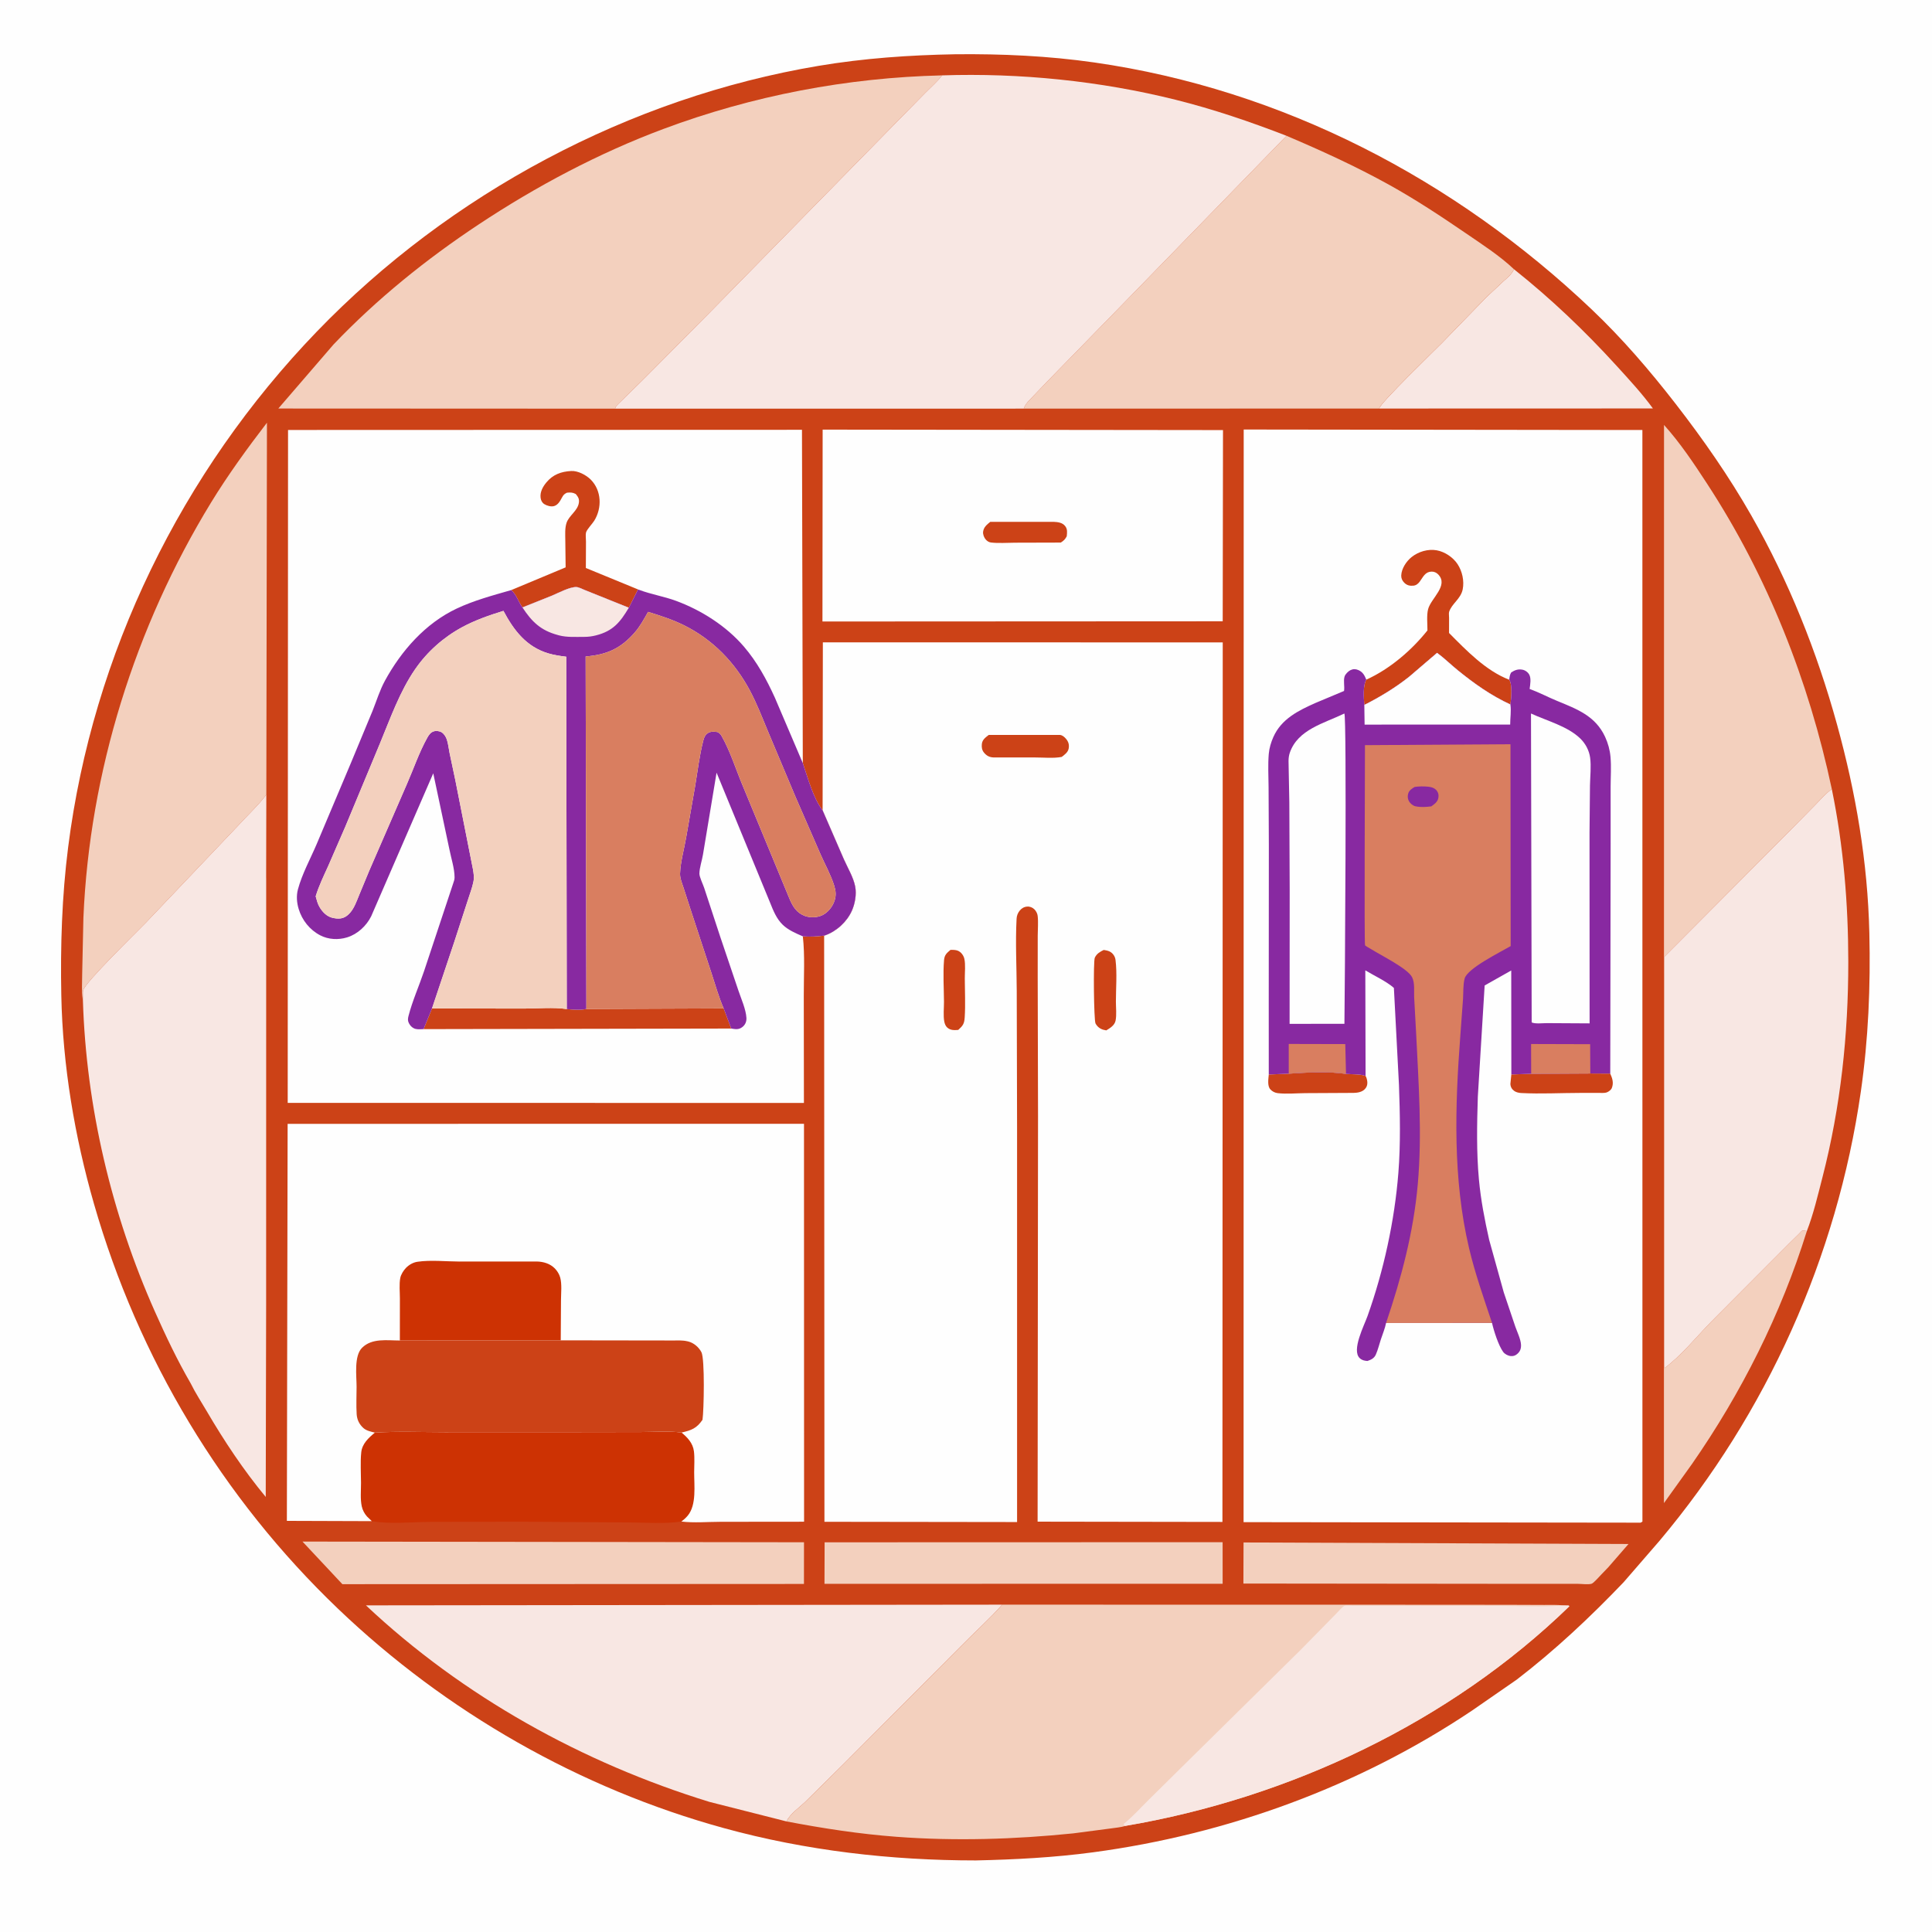 <svg version="1.1" xmlns="http://www.w3.org/2000/svg" style="display: block;" viewBox="0 0 2048 2048" width="1024" height="1024">
<path transform="translate(0,0)" fill="rgb(254,254,254)" d="M 0 -0 L 2048 0 L 2048 2048 L -0 2048 L 0 -0 z"/>
<path transform="translate(0,0)" fill="rgb(204,66,23)" d="M 1012.75 57.514 C 1061.91 57.003 1111.36 59.234 1160.06 66.224 C 1359.38 94.828 1542.14 190.067 1687.36 328.093 C 1719.82 358.941 1748.72 392.616 1776.13 427.929 C 1805.38 465.617 1832.81 504.981 1856.47 546.463 C 1896.18 616.08 1926.05 690.854 1947.32 768 C 1967.31 840.476 1979.83 913.792 1981.59 989.079 C 1982.92 1045.47 1980.57 1101.62 1972.52 1157.48 C 1947.3 1332.41 1872.84 1498.07 1759.22 1633.24 L 1721.03 1677.31 C 1685.9 1714.06 1648.2 1749.46 1607.84 1780.44 L 1560.32 1813.34 C 1440.55 1893.58 1301.44 1944.42 1158.63 1963.53 C 1117.26 1969.06 1076.12 1971.22 1034.44 1972.13 C 944.498 1972.12 854.394 1961.79 767.5 1937.92 C 614.602 1895.93 472.879 1814.91 358.33 1705.35 C 235.394 1587.78 146.573 1439.59 99.638 1276.21 C 79.137 1204.84 66.465 1129.71 64.991 1055.36 C 63.953 1002.99 65.611 950.204 72.219 898.205 C 98.315 692.868 192.293 500.42 335.796 351.547 C 476.851 205.213 666.953 103.556 867.601 69.823 C 915.862 61.71 963.91 58.41 1012.75 57.514 z"/>
<path transform="translate(0,0)" fill="rgb(243,208,190)" d="M 1318.21 1635.07 L 1726.28 1636.7 L 1704.9 1661.31 L 1697.02 1669.5 C 1695.07 1671.43 1689.52 1677.97 1687.25 1678.79 C 1684.05 1679.95 1676.01 1678.92 1672.28 1678.92 L 1620.59 1678.94 L 1318.05 1678.63 L 1318.21 1635.07 z"/>
<path transform="translate(0,0)" fill="rgb(243,208,190)" d="M 874.131 1634.9 L 1296.03 1634.78 L 1296.05 1678.84 L 873.983 1678.93 L 874.131 1634.9 z"/>
<path transform="translate(0,0)" fill="rgb(248,231,227)" d="M 1604.87 285.396 C 1644.14 316.626 1680.02 350.86 1713.8 387.942 C 1726.89 402.318 1740.73 417.264 1752.17 432.986 L 1461.99 433.072 C 1462.85 427.303 1519.92 372.274 1528.64 363.426 L 1575.66 315.021 L 1593.6 298.244 C 1597.87 294.398 1602.52 290.76 1604.87 285.396 z"/>
<path transform="translate(0,0)" fill="rgb(243,208,190)" d="M 320.652 1634.13 L 852.27 1634.86 L 852.227 1679.05 L 362.928 1679.29 L 320.652 1634.13 z"/>
<path transform="translate(0,0)" fill="rgb(205,50,3)" d="M 397.378 1518.64 C 421.945 1517.12 446.876 1518.15 471.5 1518.17 L 598.868 1518.14 L 679.459 1518.02 C 693.491 1517.99 708.601 1516.74 722.474 1518.57 C 728.765 1523.73 734.496 1529.8 735.584 1538.34 C 736.498 1545.5 735.868 1553.49 735.857 1560.73 C 735.835 1574.62 738.473 1595.15 729.163 1606.5 C 727.228 1608.86 724.741 1611.08 722.282 1612.88 C 704.293 1615.6 684.269 1613.9 666.059 1613.84 L 550.625 1613.08 L 454.388 1613.31 C 434.896 1613.49 413.194 1615.82 394.109 1612.48 L 388.984 1607.5 C 386.318 1604.51 384.381 1600.82 383.5 1596.92 C 381.776 1589.28 382.712 1579.78 382.684 1571.92 C 382.646 1561.39 381.886 1550.14 382.909 1539.68 C 383.819 1530.4 390.642 1524.22 397.378 1518.64 z"/>
<path transform="translate(0,0)" fill="rgb(243,208,190)" d="M 87.876 1060.18 L 87.65 1059 C 86.402 1050.65 87.118 1041.28 87.11 1032.8 L 88.411 973 C 94.898 818.647 143.166 664.376 223.777 532.637 C 241.615 503.486 262.163 475.184 282.975 448.1 L 282.175 931.218 L 282.067 929.999 L 282.328 842.341 L 281.737 843.131 C 273.116 854.406 261.999 864.578 252.435 875.151 L 154.466 978.201 C 144.2 988.771 91.061 1040.48 88.218 1049.58 C 87.398 1052.2 88.13 1057.2 87.876 1060.18 z"/>
<path transform="translate(0,0)" fill="rgb(243,208,190)" d="M 1915.32 1305.05 C 1887.9 1393.11 1846.01 1476.52 1793.4 1552.14 L 1763.84 1593.36 L 1763.93 450.451 C 1781.09 469.526 1795.51 491.185 1809.51 512.626 C 1873.77 611.047 1917.44 721.72 1941.79 836.446 C 1935.35 841.108 1929.97 847.364 1924.44 853.055 L 1896.29 881.653 L 1764.18 1014.3 L 1764.34 1450.35 C 1782.39 1436.94 1797.97 1417.47 1813.71 1401.34 L 1895.87 1318.85 L 1907.34 1307.58 C 1907.87 1307.06 1909.83 1304.76 1910.49 1304.49 C 1911 1304.3 1914.12 1304.77 1914.8 1304.89 L 1915.32 1305.05 z"/>
<path transform="translate(0,0)" fill="rgb(248,231,227)" d="M 1915.32 1305.05 L 1914.8 1304.89 C 1914.12 1304.77 1911 1304.3 1910.49 1304.49 C 1909.83 1304.76 1907.87 1307.06 1907.34 1307.58 L 1895.87 1318.85 L 1813.71 1401.34 C 1797.97 1417.47 1782.39 1436.94 1764.34 1450.35 L 1764.18 1014.3 L 1896.29 881.653 L 1924.44 853.055 C 1929.97 847.364 1935.35 841.108 1941.79 836.446 C 1954.2 896.722 1959.21 957.891 1959.26 1019.37 C 1959.32 1096.59 1951.22 1173.03 1931.9 1247.94 C 1927.06 1266.71 1922.34 1286.99 1915.32 1305.05 z"/>
<path transform="translate(0,0)" fill="rgb(243,208,190)" d="M 1363.77 143.954 C 1400.79 159.711 1436.96 176.203 1472.19 195.703 C 1500.27 211.249 1527.46 229.205 1553.95 247.322 C 1570.84 258.875 1590.08 271.345 1604.87 285.396 C 1602.52 290.76 1597.87 294.398 1593.6 298.244 L 1575.66 315.021 L 1528.64 363.426 C 1519.92 372.274 1462.85 427.303 1461.99 433.072 L 1085.25 433.164 C 1087.01 427.974 1090.89 424.549 1094.58 420.674 L 1111.15 403.365 L 1193.65 318.84 L 1257.05 253.688 L 1363.77 143.954 z"/>
<path transform="translate(0,0)" fill="rgb(254,254,254)" d="M 872.032 455.419 L 1296.43 455.909 L 1296.12 658.594 L 871.835 658.814 L 872.032 455.419 z"/>
<path transform="translate(0,0)" fill="rgb(204,66,23)" d="M 1049.74 553.164 L 1117.29 553.187 C 1121.62 553.405 1126.17 554.001 1129.05 557.58 C 1131.74 560.93 1131.18 564.514 1130.79 568.5 C 1129.03 571.786 1127.65 573.12 1124.52 575.115 L 1122.59 575.149 L 1076.02 575.277 C 1067.78 575.292 1058.67 576.056 1050.5 575.084 C 1048.32 574.824 1046.51 573.649 1045.04 572.046 C 1043.13 569.958 1041.77 566.443 1042.14 563.602 C 1042.78 558.75 1046.19 556.081 1049.74 553.164 z"/>
<path transform="translate(0,0)" fill="rgb(248,231,227)" d="M 833.757 1930.79 L 752 1910.06 C 617.787 1868.79 490.464 1798.28 387.908 1701.75 L 1062.36 1701 C 1049.05 1716.28 1033.33 1729.99 1019.17 1744.54 L 893.705 1870.47 L 853.891 1909.77 C 847.808 1915.73 837.153 1923.07 833.757 1930.79 z"/>
<path transform="translate(0,0)" fill="rgb(248,231,227)" d="M 87.876 1060.18 C 88.13 1057.2 87.398 1052.2 88.218 1049.58 C 91.061 1040.48 144.2 988.771 154.466 978.201 L 252.435 875.151 C 261.999 864.578 273.116 854.406 281.737 843.131 L 282.328 842.341 L 282.067 929.999 L 282.175 931.218 L 282.12 1383.72 L 281.691 1586.82 C 258.204 1558.48 237.66 1527.55 219.072 1495.8 C 213.426 1486.15 207.101 1476.56 202.194 1466.54 C 187.943 1441.94 175.733 1416.26 164.187 1390.31 C 118.255 1287.07 91.323 1173.26 87.876 1060.18 z"/>
<path transform="translate(0,0)" fill="rgb(243,208,190)" d="M 652.055 433.207 L 295.028 433.048 L 353.483 365.241 C 399.445 316.971 451.928 274.693 507.409 237.923 C 568.414 197.492 634.488 162.383 703.115 136.746 C 797.626 101.44 897.854 82.247 998.689 79.902 C 993.506 86.585 986.92 92.278 980.976 98.293 L 948.425 131.417 L 749.74 333.918 L 681.647 402.475 L 655.275 428.326 C 653.734 429.934 652.531 430.933 652.055 433.207 z"/>
<path transform="translate(0,0)" fill="rgb(243,208,190)" d="M 1062.36 1701 L 1474.66 1701.06 L 1598.03 1701.14 L 1636.91 1701.29 C 1643.56 1701.36 1650.61 1700.93 1657.18 1701.84 L 1663 1701.96 L 1663.5 1702.8 C 1536.68 1825.95 1366.25 1906.1 1192.69 1935.55 C 1188.55 1937.08 1182.58 1937.43 1178.19 1938.14 L 1137.78 1943.44 C 1075.63 1949.79 1012.69 1951.75 950.335 1947.08 C 911.225 1944.15 872.257 1938.14 833.757 1930.79 C 837.153 1923.07 847.808 1915.73 853.891 1909.77 L 893.705 1870.47 L 1019.17 1744.54 C 1033.33 1729.99 1049.05 1716.28 1062.36 1701 z"/>
<path transform="translate(0,0)" fill="rgb(248,231,227)" d="M 1657.18 1701.84 L 1663 1701.96 L 1663.5 1702.8 C 1536.68 1825.95 1366.25 1906.1 1192.69 1935.55 C 1191.28 1934.67 1191.88 1935.29 1191.1 1933.5 C 1200.74 1925.75 1209.45 1915.96 1218.28 1907.26 L 1268.55 1857.6 L 1379.39 1748.3 L 1416.63 1710.33 C 1418.64 1708.38 1422.73 1703.41 1424.98 1702.39 C 1426.84 1701.54 1431.74 1702.14 1433.97 1702.14 L 1461.86 1702.17 L 1589.93 1702.3 C 1611.68 1702.31 1634.31 1703.57 1655.96 1701.94 L 1657.18 1701.84 z"/>
<path transform="translate(0,0)" fill="rgb(248,231,227)" d="M 998.689 79.902 C 1081.04 77.182 1166.07 85.775 1246.01 105.706 C 1286.14 115.709 1325.23 129.038 1363.77 143.954 L 1257.05 253.688 L 1193.65 318.84 L 1111.15 403.365 L 1094.58 420.674 C 1090.89 424.549 1087.01 427.974 1085.25 433.164 L 652.055 433.207 C 652.531 430.933 653.734 429.934 655.275 428.326 L 681.647 402.475 L 749.74 333.918 L 948.425 131.417 L 980.976 98.293 C 986.92 92.278 993.506 86.585 998.689 79.902 z"/>
<path transform="translate(0,0)" fill="rgb(254,254,254)" d="M 394.109 1612.48 L 304.092 1612.18 L 304.898 1191.33 L 852.264 1191.26 L 852.35 1613.08 L 764.198 1613.17 C 750.586 1613.18 735.66 1614.53 722.282 1612.88 C 724.741 1611.08 727.228 1608.86 729.163 1606.5 C 738.473 1595.15 735.835 1574.62 735.857 1560.73 C 735.868 1553.49 736.498 1545.5 735.584 1538.34 C 734.496 1529.8 728.765 1523.73 722.474 1518.57 C 708.601 1516.74 693.491 1517.99 679.459 1518.02 L 598.868 1518.14 L 471.5 1518.17 C 446.876 1518.15 421.945 1517.12 397.378 1518.64 C 390.642 1524.22 383.819 1530.4 382.909 1539.68 C 381.886 1550.14 382.646 1561.39 382.684 1571.92 C 382.712 1579.78 381.776 1589.28 383.5 1596.92 C 384.381 1600.82 386.318 1604.51 388.984 1607.5 L 394.109 1612.48 z"/>
<path transform="translate(0,0)" fill="rgb(205,50,3)" d="M 423.863 1420.99 L 423.902 1376.51 C 423.908 1369.7 423.03 1361.33 424.315 1354.67 C 425.025 1351 427.779 1346.66 430.351 1344.03 C 433.602 1340.7 437.834 1338.24 442.46 1337.54 C 456.267 1335.44 472.974 1337.26 487.027 1337.29 L 569.069 1337.24 C 576.094 1337.41 583.151 1339.49 588.184 1344.64 C 590.736 1347.25 592.875 1350.74 593.847 1354.28 C 595.784 1361.34 594.704 1370.9 594.668 1378.21 L 594.404 1420.8 L 423.863 1420.99 z"/>
<path transform="translate(0,0)" fill="rgb(204,66,23)" d="M 594.404 1420.8 L 686.433 1420.93 L 712.934 1420.97 C 718.119 1420.98 723.43 1420.6 728.5 1421.79 L 729.601 1422.03 C 735.41 1423.46 740.825 1428.13 743.555 1433.41 C 747.254 1440.57 746.176 1495.11 744.684 1505.05 C 738.482 1514.1 733.058 1516.13 722.474 1518.57 C 708.601 1516.74 693.491 1517.99 679.459 1518.02 L 598.868 1518.14 L 471.5 1518.17 C 446.876 1518.15 421.945 1517.12 397.378 1518.64 C 393.242 1517.62 388.497 1516.71 385.237 1513.8 C 380.812 1509.84 378.441 1504.9 378.076 1499 C 377.487 1489.49 377.975 1479.61 377.993 1470.07 C 378.016 1458.72 375.049 1437.32 383.845 1428.66 C 394.421 1418.26 410.232 1420.97 423.863 1420.99 L 594.404 1420.8 z"/>
<path transform="translate(0,0)" fill="rgb(254,254,254)" d="M 871.992 858.98 L 872.261 680.922 L 1296.15 680.961 L 1295.83 1613.31 L 1099.91 1613.01 L 1100.36 1183.04 L 1100.01 1035.55 L 1100.04 991.618 C 1100.05 984.905 1100.75 977.413 1099.96 970.793 C 1099.66 968.248 1098.29 965.755 1096.51 963.941 C 1094.52 961.926 1091.62 960.792 1088.8 961.022 C 1085.55 961.287 1082.84 962.854 1080.8 965.449 C 1078.74 968.057 1077.79 970.834 1077.61 974.118 C 1076.28 999.274 1077.68 1025.21 1077.79 1050.43 L 1078.14 1194.21 L 1078.15 1613.43 L 873.947 1613.16 L 873.618 991.837 L 874.441 991.583 C 886.678 987.329 897.685 977.281 902.98 965.5 C 906.314 958.082 908.083 948.131 906.587 940.027 C 904.773 930.2 898.619 920.074 894.582 910.979 L 871.992 858.98 z"/>
<path transform="translate(0,0)" fill="rgb(204,66,23)" d="M 1007.57 1006.9 C 1011.88 1006.88 1015.58 1006.84 1018.83 1010.16 C 1020.42 1011.78 1021.69 1013.94 1022.2 1016.15 C 1023.65 1022.41 1022.69 1030.82 1022.72 1037.28 C 1022.78 1050.9 1023.51 1065.01 1022.62 1078.59 C 1022.18 1085.27 1020.69 1087.35 1015.76 1091.77 C 1011.31 1092.1 1007.39 1092.28 1003.92 1089.06 C 1002.31 1087.57 1001.44 1085.14 1001.01 1083.06 C 999.741 1076.8 1000.7 1068.4 1000.66 1061.96 C 1000.56 1047.41 999.512 1032.17 1000.73 1017.74 C 1001.2 1012.28 1003.55 1010.28 1007.57 1006.9 z"/>
<path transform="translate(0,0)" fill="rgb(204,66,23)" d="M 1169.98 1006.99 C 1174.18 1007.65 1177.38 1008.3 1180.15 1011.86 C 1181.48 1013.59 1182.24 1015.49 1182.51 1017.65 C 1184.25 1031.63 1182.91 1047.59 1182.9 1061.85 C 1182.9 1068.04 1183.78 1075.83 1182.57 1081.86 C 1181.55 1086.95 1176.79 1089.77 1172.71 1092.25 L 1169.69 1091.61 C 1165.94 1090.58 1163.13 1088.3 1161.28 1084.87 C 1159.56 1081.65 1158.81 1018.87 1160.54 1015.2 C 1162.55 1010.94 1165.91 1009 1169.98 1006.99 z"/>
<path transform="translate(0,0)" fill="rgb(204,66,23)" d="M 1048.08 779.085 L 1123.5 779.062 C 1126.18 779.263 1128.28 781.159 1129.96 783.115 C 1132.65 786.238 1133.56 789.424 1132.83 793.5 C 1132.11 797.482 1128.48 800.055 1125.49 802.349 C 1116.93 804.059 1106 802.917 1097.22 802.94 L 1053.13 802.928 C 1048.76 802.717 1045.88 801.184 1043.08 797.818 C 1040.89 795.179 1040.47 792.156 1040.79 788.84 C 1041.24 784.073 1044.55 781.863 1048.08 779.085 z"/>
<path transform="translate(0,0)" fill="rgb(254,254,254)" d="M 851.035 992.55 C 853.338 1013.06 851.984 1034.85 852.041 1055.56 L 852.183 1169.17 L 304.982 1169.08 L 305.34 455.785 L 850.127 455.607 L 851.004 808.901 C 856.339 824.425 861.875 845.9 871.992 858.98 L 894.582 910.979 C 898.619 920.074 904.773 930.2 906.587 940.027 C 908.083 948.131 906.314 958.082 902.98 965.5 C 897.685 977.281 886.678 987.329 874.441 991.583 L 873.618 991.837 C 866.064 992.614 858.627 993.238 851.035 992.55 z"/>
<path transform="translate(0,0)" fill="rgb(204,66,23)" d="M 541.927 625.514 L 599.593 601.424 L 599.246 572.628 C 599.19 566.711 598.678 559.878 600.589 554.188 C 603.207 546.394 612.515 541.429 613.662 532.738 C 614.202 528.653 612.696 526.615 610.312 523.663 C 606.852 521.885 604.834 521.922 601 522.27 C 598.255 523.619 597.363 524.439 595.871 527.149 C 593.843 530.834 591.732 535.161 587.381 536.447 C 584.165 537.396 579.788 536.15 577.024 534.414 C 574.634 532.913 573.438 530.493 573.072 527.763 C 572.255 521.661 575.336 516.069 579.094 511.5 C 586.044 503.051 594.773 499.867 605.5 499.283 C 612.58 498.898 621.288 503.474 626.155 508.338 C 637.754 519.93 638.325 538.449 629.923 551.994 C 627.836 555.358 622.147 561.097 621.206 564.481 C 620.584 566.72 621.174 571.443 621.162 573.968 L 621.032 602.098 L 676.372 624.826 L 666.578 644.198 L 620.171 625.583 C 617.671 624.569 613.729 622.478 611.13 622.32 C 604.315 621.904 591.646 628.639 585.312 631.32 L 553.817 643.912 C 549.307 637.663 547.945 630.906 541.927 625.514 z"/>
<path transform="translate(0,0)" fill="rgb(204,66,23)" d="M 457.945 1068.98 L 555.347 1069.13 C 569.747 1069.14 586.696 1067.48 600.794 1069.65 C 607.195 1070.28 615.342 1070.99 621.583 1069.51 L 767.115 1068.93 L 775.153 1090.3 L 449.008 1090.92 L 457.945 1068.98 z"/>
<path transform="translate(0,0)" fill="rgb(136,41,161)" d="M 553.817 643.912 L 585.312 631.32 C 591.646 628.639 604.315 621.904 611.13 622.32 C 613.729 622.478 617.671 624.569 620.171 625.583 L 666.578 644.198 L 676.372 624.826 L 677.471 625.249 C 690.222 630.062 703.788 632.192 716.623 636.925 C 743.455 646.819 769.858 663.613 788.544 685.39 C 802.471 701.62 812.502 720.036 821.325 739.398 L 851.004 808.901 C 856.339 824.425 861.875 845.9 871.992 858.98 L 894.582 910.979 C 898.619 920.074 904.773 930.2 906.587 940.027 C 908.083 948.131 906.314 958.082 902.98 965.5 C 897.685 977.281 886.678 987.329 874.441 991.583 L 873.618 991.837 C 866.064 992.614 858.627 993.238 851.035 992.55 C 843.597 989.347 835.512 985.916 829.624 980.2 C 823.059 973.826 819.635 965.128 816.299 956.783 L 759.591 819.056 L 745.254 905.476 C 744.288 911.744 741.424 919.91 741.395 926.094 C 741.379 929.609 745.136 937.26 746.419 941.094 L 763.676 993.593 L 782.748 1050.04 C 785.67 1058.75 790.723 1069.92 791.242 1079 C 791.469 1082.98 789.954 1086.55 786.62 1088.94 C 782.721 1091.73 779.583 1090.96 775.153 1090.3 L 767.115 1068.93 C 761.907 1057.11 758.252 1043.84 754.189 1031.54 L 732.983 967 L 724.5 940.841 C 722.978 936.204 720.748 931.022 720.897 926.075 C 721.272 913.57 725.412 899.492 727.478 887.007 L 736.914 833 C 739.525 817.318 741.456 800.888 745.405 785.488 C 746.14 782.623 746.907 780.05 749.181 778.019 C 752.53 775.027 756.387 775.534 760.5 775.976 C 762.613 777.127 763.707 778.057 764.915 780.17 C 773.888 795.868 779.949 815.203 786.941 832 L 836.699 952.242 C 840.288 960.759 844.234 967.659 853.372 971.003 C 858.889 973.022 866.499 972.729 871.785 970.106 C 877.862 967.091 882.739 960.883 884.752 954.455 C 886.472 948.964 885.991 944.354 884.324 938.932 C 880.857 927.658 874.68 916.658 869.902 905.827 L 843.335 844.848 L 813.89 774.843 C 807.881 760.449 802.27 745.783 794.92 732 C 778.996 702.138 755.602 678.02 725.155 662.859 C 712.84 656.726 700.095 652.673 687.001 648.614 C 682.706 656.166 678.558 663.921 672.815 670.5 C 657.991 687.483 643.178 694.116 620.808 695.877 L 621.583 1069.51 C 615.342 1070.99 607.195 1070.28 600.794 1069.65 L 600.233 696.149 C 593.914 695.368 587.505 694.472 581.389 692.65 C 557.923 685.662 544.71 668.269 533.666 647.55 C 518.874 652.094 503.531 657.437 489.907 664.824 C 470.045 675.593 452.814 690.874 439.994 709.5 C 423.754 733.096 413.757 761.546 402.848 787.882 L 366.02 876.37 L 348.051 917.69 C 343.255 928.355 338.011 938.94 334.643 950.16 C 335.701 953.944 336.66 957.986 338.663 961.395 C 341.86 966.84 346.483 971.665 352.871 973.023 L 354 973.237 C 361.389 974.683 366.427 973.057 371.344 967.279 C 375.696 962.165 378.183 954.944 380.704 948.799 L 391.443 922.901 L 431.311 831.18 C 438.407 815.025 444.326 797.402 452.963 782 C 454.535 779.197 456.327 776.495 459.5 775.369 C 462.044 774.467 465.739 774.808 468 776.192 C 470.8 777.906 472.689 781.012 473.698 784.074 C 475.145 788.463 475.642 793.633 476.571 798.21 L 482.603 826.708 L 501.361 921.5 C 502.12 925.951 502.74 929.995 501.883 934.5 C 500.653 940.969 497.959 947.681 496.008 954 L 481.578 998.38 L 457.945 1068.98 L 449.008 1090.92 C 446.343 1091.01 443.164 1091.35 440.566 1090.71 C 437.408 1089.94 434.812 1087.38 433.406 1084.55 C 432.063 1081.84 432.334 1079.67 433.061 1076.86 C 437.177 1060.93 444.244 1045.1 449.521 1029.46 L 480.373 936.5 C 481.156 934.254 481.86 932.421 481.86 930 C 481.858 920.645 478.162 909.432 476.351 900.193 L 459.271 819.732 L 393.451 971.344 C 388.337 981.555 378.98 990.278 367.926 993.669 C 358.584 996.535 348.137 996 339.472 991.496 C 328.344 985.712 320.164 975.444 316.58 963.472 C 314.586 956.809 313.998 949.556 315.815 942.781 C 320.21 926.39 328.964 910.537 335.626 894.934 L 371.981 808.778 L 394.931 753.515 C 399.222 742.79 402.585 731.567 408.147 721.415 C 425.466 689.801 450.798 660.904 483.882 645.217 C 502.396 636.438 522.311 631.188 541.927 625.514 C 547.945 630.906 549.307 637.663 553.817 643.912 z"/>
<path transform="translate(0,0)" fill="rgb(248,231,227)" d="M 553.817 643.912 L 585.312 631.32 C 591.646 628.639 604.315 621.904 611.13 622.32 C 613.729 622.478 617.671 624.569 620.171 625.583 L 666.578 644.198 C 657.493 659.459 649.965 668.907 631.851 673.511 C 627.653 674.578 623.695 675.117 619.344 675.113 C 610.676 675.086 601.099 675.756 592.682 673.538 L 591 673.061 C 573.057 668.201 563.615 658.901 553.817 643.912 z"/>
<path transform="translate(0,0)" fill="rgb(243,208,190)" d="M 457.945 1068.98 L 481.578 998.38 L 496.008 954 C 497.959 947.681 500.653 940.969 501.883 934.5 C 502.74 929.995 502.12 925.951 501.361 921.5 L 482.603 826.708 L 476.571 798.21 C 475.642 793.633 475.145 788.463 473.698 784.074 C 472.689 781.012 470.8 777.906 468 776.192 C 465.739 774.808 462.044 774.467 459.5 775.369 C 456.327 776.495 454.535 779.197 452.963 782 C 444.326 797.402 438.407 815.025 431.311 831.18 L 391.443 922.901 L 380.704 948.799 C 378.183 954.944 375.696 962.165 371.344 967.279 C 366.427 973.057 361.389 974.683 354 973.237 L 352.871 973.023 C 346.483 971.665 341.86 966.84 338.663 961.395 C 336.66 957.986 335.701 953.944 334.643 950.16 C 338.011 938.94 343.255 928.355 348.051 917.69 L 366.02 876.37 L 402.848 787.882 C 413.757 761.546 423.754 733.096 439.994 709.5 C 452.814 690.874 470.045 675.593 489.907 664.824 C 503.531 657.437 518.874 652.094 533.666 647.55 C 544.71 668.269 557.923 685.662 581.389 692.65 C 587.505 694.472 593.914 695.368 600.233 696.149 L 600.794 1069.65 C 586.696 1067.48 569.747 1069.14 555.347 1069.13 L 457.945 1068.98 z"/>
<path transform="translate(0,0)" fill="rgb(217,126,96)" d="M 621.583 1069.51 L 620.808 695.877 C 643.178 694.116 657.991 687.483 672.815 670.5 C 678.558 663.921 682.706 656.166 687.001 648.614 C 700.095 652.673 712.84 656.726 725.155 662.859 C 755.602 678.02 778.996 702.138 794.92 732 C 802.27 745.783 807.881 760.449 813.89 774.843 L 843.335 844.848 L 869.902 905.827 C 874.68 916.658 880.857 927.658 884.324 938.932 C 885.991 944.354 886.472 948.964 884.752 954.455 C 882.739 960.883 877.862 967.091 871.785 970.106 C 866.499 972.729 858.889 973.022 853.372 971.003 C 844.234 967.659 840.288 960.759 836.699 952.242 L 786.941 832 C 779.949 815.203 773.888 795.868 764.915 780.17 C 763.707 778.057 762.613 777.127 760.5 775.976 C 756.387 775.534 752.53 775.027 749.181 778.019 C 746.907 780.05 746.14 782.623 745.405 785.488 C 741.456 800.888 739.525 817.318 736.914 833 L 727.478 887.007 C 725.412 899.492 721.272 913.57 720.897 926.075 C 720.748 931.022 722.978 936.204 724.5 940.841 L 732.983 967 L 754.189 1031.54 C 758.252 1043.84 761.907 1057.11 767.115 1068.93 L 621.583 1069.51 z"/>
<path transform="translate(0,0)" fill="rgb(254,254,254)" d="M 1318.37 455.309 L 1741 455.831 L 1741.04 1613 L 1739.11 1614.09 L 1318.24 1613.54 L 1318.37 455.309 z"/>
<path transform="translate(0,0)" fill="rgb(204,66,23)" d="M 1366.12 1138.15 C 1385.11 1136.85 1408.03 1135.54 1426.83 1138.38 C 1433.5 1139.01 1441.26 1138.37 1447.57 1140.52 C 1448.78 1142.56 1449.47 1145.63 1449.44 1148 C 1449.41 1150.72 1448.51 1152.78 1446.61 1154.69 C 1443.62 1157.71 1438.9 1158.44 1434.85 1158.51 L 1383.88 1158.77 C 1374.43 1158.84 1363.83 1159.88 1354.49 1158.79 C 1351.43 1158.43 1348.65 1157.01 1346.59 1154.73 C 1343.25 1151.06 1344.58 1143.56 1344.95 1139.04 L 1366.12 1138.15 z"/>
<path transform="translate(0,0)" fill="rgb(204,66,23)" d="M 1623.11 1138.28 L 1685.81 1137.94 L 1706.94 1138.06 C 1709.2 1143.22 1710.75 1147.85 1708.6 1153.34 C 1707.83 1155.31 1705.28 1157.23 1703.32 1157.95 C 1700.76 1158.89 1697.08 1158.51 1694.34 1158.5 L 1675 1158.53 C 1654.32 1158.54 1633.12 1159.76 1612.5 1158.65 C 1610.1 1158.52 1607.24 1157.92 1605.23 1156.5 C 1602.62 1154.65 1601.23 1152.21 1601.07 1149 L 1602.09 1138.98 L 1623.11 1138.28 z"/>
<path transform="translate(0,0)" fill="rgb(204,66,23)" d="M 1448.33 720.466 C 1473.06 709.307 1496.25 689.508 1513.15 668.277 C 1513.19 661.498 1512.16 652.196 1513.86 645.731 C 1516.91 634.13 1535.97 620.672 1524.52 608.875 C 1522.61 606.912 1520.18 605.854 1517.42 605.942 C 1514.22 606.044 1511.96 607.255 1509.87 609.627 C 1506.18 613.808 1504.3 620.355 1498.01 620.867 C 1494.26 621.172 1491.21 620.402 1488.48 617.608 C 1486.44 615.523 1485.24 612.943 1485.37 610 C 1485.68 602.65 1490.81 594.94 1496.4 590.487 C 1503.65 584.707 1513.77 581.702 1522.99 583.347 C 1531.51 584.865 1540.35 590.803 1545.08 598.008 C 1550.07 605.595 1552.32 615.879 1550.51 624.84 C 1548.47 634.888 1538.85 639.926 1536.12 648.632 C 1535.66 650.085 1536.1 653.42 1536.09 655.027 L 1536.04 670.993 C 1554.38 689.435 1575.02 711.042 1599.85 720.545 C 1603.32 725.535 1602 740.744 1601.08 746.79 C 1580.45 737.246 1562.76 724.682 1545.14 710.375 C 1537.75 704.376 1531.06 697.69 1523.36 692.046 L 1493.9 717.269 C 1479.39 728.832 1462.81 738.883 1446.23 747.263 C 1445.66 739.82 1444.62 726.638 1448.33 720.466 z"/>
<path transform="translate(0,0)" fill="rgb(136,41,161)" d="M 1446.23 747.263 C 1462.81 738.883 1479.39 728.832 1493.9 717.269 L 1523.36 692.046 C 1531.06 697.69 1537.75 704.376 1545.14 710.375 C 1562.76 724.682 1580.45 737.246 1601.08 746.79 C 1602 740.744 1603.32 725.535 1599.85 720.545 C 1600.19 717.707 1600.39 715.402 1601.86 712.869 C 1605.51 710.412 1609.17 709.051 1613.66 709.86 C 1616.67 710.403 1619.56 712.417 1621.05 715.092 C 1623.3 719.126 1622.06 725.878 1621.46 730.307 C 1631.5 733.957 1640.68 738.892 1650.5 742.941 C 1671.45 751.579 1691.17 758.783 1701.46 781.055 C 1704.59 787.855 1706.56 794.957 1707.21 802.42 C 1708.12 812.84 1707.36 823.249 1707.33 833.682 L 1707.34 893.992 L 1706.94 1138.06 L 1685.81 1137.94 L 1623.11 1138.28 L 1602.09 1138.98 L 1601.97 1028.74 L 1573.79 1044.65 L 1566.56 1162.5 C 1565.64 1191.66 1565.04 1221.2 1567.72 1250.29 C 1569.72 1272 1573.8 1293.06 1578.58 1314.29 L 1594.08 1370.06 L 1606.24 1406.12 C 1608.21 1411.75 1612.09 1419.69 1612.34 1425.5 C 1612.52 1429.58 1611.45 1432.6 1608.27 1435.31 C 1606.31 1436.98 1604.12 1437.74 1601.5 1437.49 C 1598.53 1437.21 1595.17 1435.48 1593.39 1433.04 C 1588.47 1426.29 1583.41 1410.59 1581.62 1402.36 L 1469.28 1402.44 C 1468.19 1408.12 1465.62 1414.21 1463.81 1419.71 C 1462.07 1424.98 1460.71 1430.78 1458.47 1435.84 C 1456.67 1439.92 1453.45 1441.34 1449.5 1442.72 C 1446.29 1442.41 1443.81 1441.98 1441.37 1439.7 C 1432.45 1431.36 1446.04 1405.17 1449.65 1395.03 C 1466.79 1347 1478.32 1294.04 1482.34 1243.22 C 1484.77 1212.48 1484.06 1180.76 1482.96 1149.95 L 1477.58 1047.23 C 1469.42 1040.08 1456.7 1034.32 1447.29 1028.61 L 1447.57 1140.52 C 1441.26 1138.37 1433.5 1139.01 1426.83 1138.38 C 1408.03 1135.54 1385.11 1136.85 1366.12 1138.15 L 1344.95 1139.04 L 1344.92 1060.34 L 1345.03 895.81 L 1344.75 834.5 C 1344.66 822.795 1343.95 810.658 1344.96 799 C 1345.48 792.992 1347.35 786.837 1349.78 781.34 C 1358.32 762.037 1376.37 753.205 1394.64 745.085 L 1424.75 732.449 C 1425.51 727.565 1423.88 721.769 1425.3 717.134 C 1426.06 714.639 1429.24 711.478 1431.59 710.355 C 1434.45 708.99 1437.12 709.047 1440.03 710.344 C 1444.7 712.424 1446.5 715.932 1448.33 720.466 C 1444.62 726.638 1445.66 739.82 1446.23 747.263 z"/>
<path transform="translate(0,0)" fill="rgb(217,126,96)" d="M 1366.12 1138.15 L 1366.11 1106.63 L 1426.05 1106.77 L 1426.83 1138.38 C 1408.03 1135.54 1385.11 1136.85 1366.12 1138.15 z"/>
<path transform="translate(0,0)" fill="rgb(217,126,96)" d="M 1623.11 1138.28 L 1623.01 1106.69 L 1685.61 1106.87 L 1685.81 1137.94 L 1623.11 1138.28 z"/>
<path transform="translate(0,0)" fill="rgb(254,254,254)" d="M 1446.23 747.263 C 1462.81 738.883 1479.39 728.832 1493.9 717.269 L 1523.36 692.046 C 1531.06 697.69 1537.75 704.376 1545.14 710.375 C 1562.76 724.682 1580.45 737.246 1601.08 746.79 C 1602.11 753.641 1600.83 761.095 1600.85 768.063 L 1446.54 768.116 L 1446.23 747.263 z"/>
<path transform="translate(0,0)" fill="rgb(254,254,254)" d="M 1425.08 756.354 C 1427.75 760.501 1425.6 1052.09 1425.15 1085.28 L 1367.03 1085.32 L 1367.12 942.409 L 1366.74 850.683 L 1365.9 806.657 C 1365.94 803.66 1366.27 800.851 1367.23 798 C 1375.65 773.198 1403.77 766.692 1425.08 756.354 z"/>
<path transform="translate(0,0)" fill="rgb(254,254,254)" d="M 1622.91 756.342 C 1639.85 764.173 1662.06 769.88 1675.48 783.176 C 1680.81 788.446 1684.58 795.681 1685.59 803.102 C 1686.85 812.342 1685.63 823.067 1685.44 832.451 L 1684.96 882.747 L 1685.04 1084.82 L 1639.94 1084.56 C 1635.84 1084.52 1627.15 1085.59 1623.64 1083.78 L 1622.91 756.342 z"/>
<path transform="translate(0,0)" fill="rgb(217,126,96)" d="M 1469.28 1402.44 C 1485.62 1354.2 1498.34 1306.44 1502.89 1255.5 C 1507.65 1202.3 1503.74 1148.25 1501.14 1095.02 L 1499.06 1057 C 1498.78 1050.25 1499.91 1042.24 1496.94 1036.03 C 1492.5 1026.76 1463.8 1012.68 1453.75 1006.31 C 1452.59 1005.57 1447.52 1002.91 1447.01 1002.04 C 1446.03 1000.35 1446.99 811.597 1446.92 789.896 L 1601.18 788.906 L 1601.38 1002.9 C 1590.32 1009.37 1555.56 1026.43 1552.58 1037.28 C 1550.84 1043.62 1551.29 1052.17 1550.88 1058.8 L 1547.99 1098.12 C 1542.33 1172.71 1539.95 1249.66 1557.24 1323 C 1563.58 1349.9 1572.87 1376.17 1581.62 1402.36 L 1469.28 1402.44 z"/>
<path transform="translate(0,0)" fill="rgb(136,41,161)" d="M 1499.55 834.2 C 1504.19 833.514 1508.83 833.481 1513.5 833.886 C 1517.04 834.194 1520.78 835.192 1523.02 838.131 C 1524.79 840.453 1525.17 842.617 1524.76 845.5 C 1524.11 850.015 1520.62 852.326 1517.22 854.797 C 1511.75 855.466 1505.94 855.884 1500.5 854.708 C 1497.83 854.13 1494.94 851.776 1493.59 849.387 C 1492.22 846.964 1491.94 844.227 1492.65 841.554 C 1493.66 837.789 1496.47 836.118 1499.55 834.2 z"/>
</svg>
